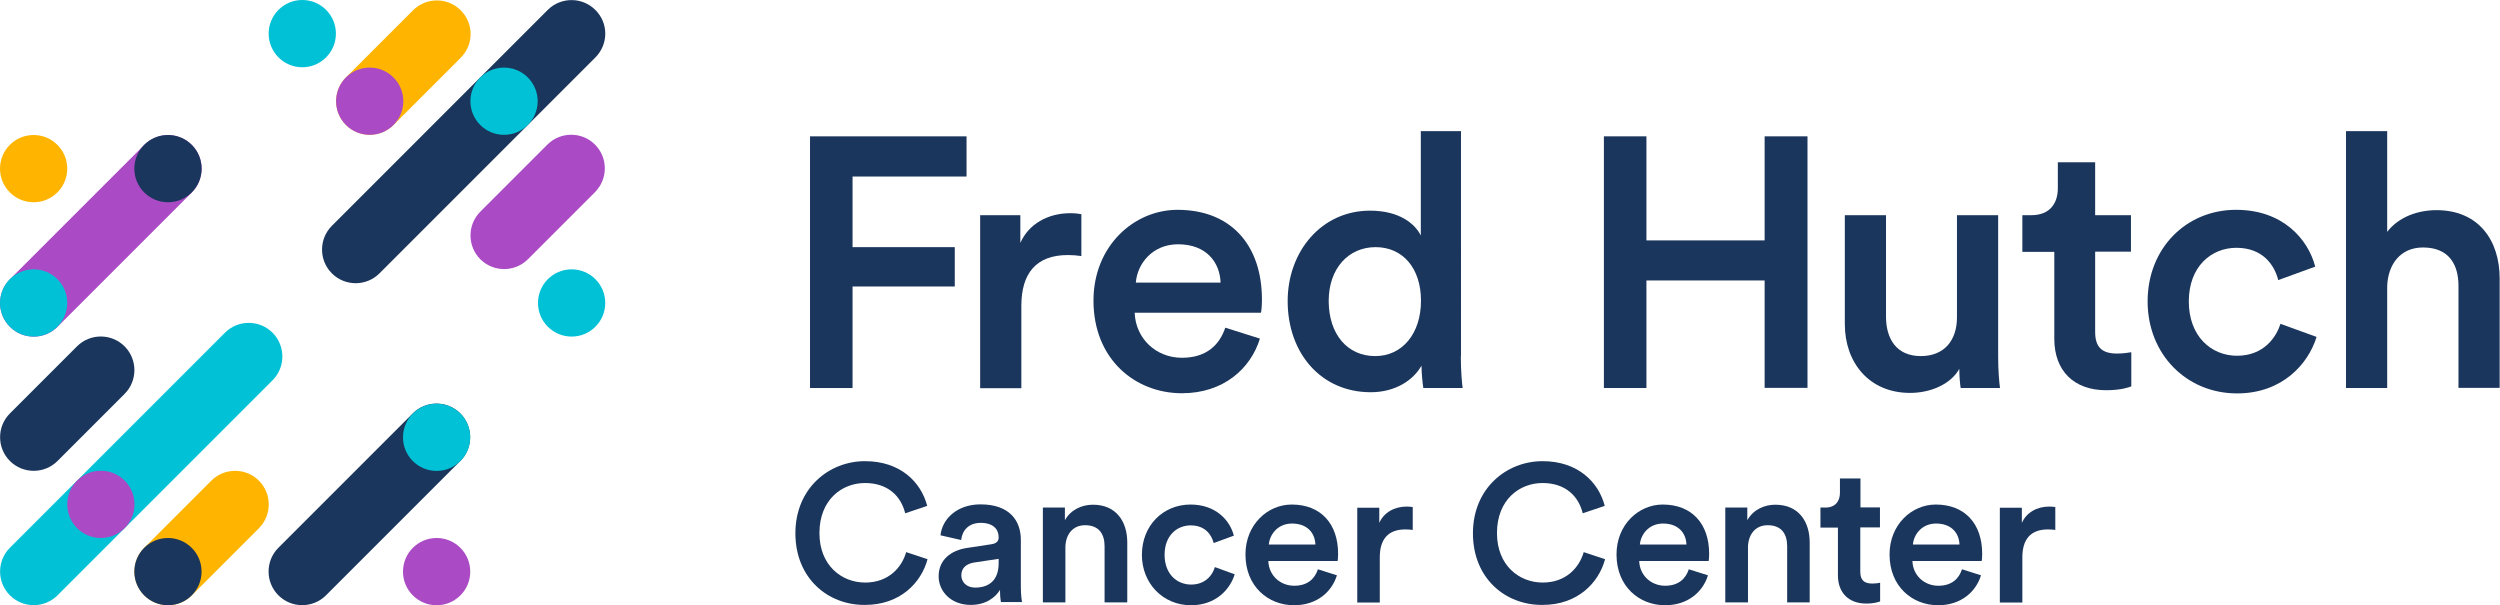 <?xml version="1.0" encoding="utf-8"?>
<!-- Generator: Adobe Illustrator 26.3.1, SVG Export Plug-In . SVG Version: 6.00 Build 0)  -->
<svg version="1.1" id="Layer_1" xmlns="http://www.w3.org/2000/svg" xmlns:xlink="http://www.w3.org/1999/xlink" x="0px" y="0px"
	 viewBox="0 0 1487 360" style="enable-background:new 0 0 1487 360;" xml:space="preserve">
<style type="text/css">
	.st0{fill:#1B365D;}
	.st1{fill:#FFB500;}
	.st2{fill:#AA4AC4;}
	.st3{fill:#00C1D5;}
</style>
<g>
	<g>
		<path class="st0" d="M481.8,230.8V81.1h93.1V105h-67.8v42h60.8v23.4h-60.8v60.4H481.8z"/>
		<path class="st0" d="M643.2,152.3c-2.7-0.4-5.5-0.6-8-0.6c-19,0-27.7,11-27.7,30.2v49h-24.5V128h23.9v16.5
			c4.9-11.2,16.3-17.7,29.8-17.7c3,0,5.5,0.4,6.5,0.6V152.3z"/>
		<path class="st0" d="M749.4,201.4c-5.5,17.9-21.7,32.5-46.4,32.5c-27.9,0-52.6-20.3-52.6-55.1c0-32.5,24.1-54,50-54
			c31.7,0,50.2,20.9,50.2,53.4c0,4-0.4,7.4-0.6,7.8h-75.1c0.6,15.6,12.9,26.8,28.1,26.8c14.8,0,22.4-7.8,25.8-17.9L749.4,201.4z
			 M726,168.1c-0.4-12-8.4-22.8-25.3-22.8c-15.4,0-24.3,11.8-25.1,22.8H726z"/>
		<path class="st0" d="M868.9,212c0,9.3,0.8,17.1,1.1,18.8h-23.4c-0.4-2.3-1.1-9.1-1.1-13.3c-4.9,8.7-15.6,15.8-30.2,15.8
			c-29.5,0-49.4-23.2-49.4-54.2c0-29.5,20.1-53.8,49-53.8c17.9,0,27,8.2,30.2,14.8V78h23.9V212z M818,211.8
			c16,0,27.2-13.3,27.2-32.9c0-19.6-11-31.9-27-31.9c-16,0-27.9,12.5-27.9,32.1C790.4,198.7,801.3,211.8,818,211.8z"/>
		<path class="st0" d="M1049.6,230.8v-64h-70.3v64h-25.3V81.1h25.3V143h70.3V81.1h25.5v149.6H1049.6z"/>
		<path class="st0" d="M1136.1,233.7c-24.5,0-38.8-18.2-38.8-40.9V128h24.5v60.4c0,12.7,5.9,23.4,20.7,23.4c14.1,0,21.5-9.5,21.5-23
			V128h24.5v84c0,8.4,0.6,15,1.1,18.8h-23.4c-0.4-2.3-0.8-7.2-0.8-11.4C1160.2,228.7,1148.1,233.7,1136.1,233.7z"/>
		<path class="st0" d="M1246.2,128h21.3v21.7h-21.3v47.7c0,9.1,4,12.9,13.1,12.9c3.4,0,7.4-0.6,8.4-0.8v20.3
			c-1.5,0.6-6.1,2.3-15,2.3c-19,0-30.8-11.4-30.8-30.6v-51.7h-19V128h5.3c11,0,15.8-7,15.8-16V96.5h22.2V128z"/>
		<path class="st0" d="M1301.9,179.3c0,20.7,13.3,32.3,28.7,32.3c16,0,23.4-11.2,25.8-19l21.5,7.8c-4.9,16-20.3,33.6-47.3,33.6
			c-30.2,0-53.2-23.4-53.2-54.7c0-31.7,23-54.5,52.6-54.5c27.7,0,42.8,17.3,47.1,33.8l-22,8c-2.3-9.1-9.3-19.2-24.9-19.2
			C1315.2,147.4,1301.9,158.6,1301.9,179.3z"/>
		<path class="st0" d="M1419.9,230.8h-24.5V78h24.5v59.9c7-9.1,18.6-12.9,29.3-12.9c25.3,0,37.6,18.2,37.6,40.7v65h-24.5V170
			c0-12.7-5.7-22.8-21.1-22.8c-13.5,0-20.9,10.1-21.3,23.2V230.8z"/>
	</g>
	<g>
		<path class="st0" d="M473.1,317.2c0-26.8,20-42.9,41.4-42.9c20.9,0,33.3,12.3,37,26.6l-13.1,4.4c-2.4-10-10.1-18-23.9-18
			c-13.6,0-27.1,9.8-27.1,29.8c0,19.2,13.2,29.4,27.2,29.4c13.8,0,21.7-8.8,24.4-18.1l12.7,4.2c-3.7,13.9-16.2,27.2-37.2,27.2
			C492.5,360,473.1,344,473.1,317.2z"/>
		<path class="st0" d="M575.3,325.9l14.5-2.2c3.2-0.5,4.2-2.1,4.2-4.1c0-4.8-3.2-8.6-10.7-8.6c-7.1,0-11,4.5-11.6,10.2l-12.3-2.8
			c1-9.7,9.8-18.4,23.8-18.4c17.4,0,24,9.8,24,21.1v28c0,5.1,0.6,8.5,0.7,9h-12.5c-0.1-0.3-0.6-2.7-0.6-7.2
			c-2.7,4.3-8.2,8.9-17.4,8.9c-11.8,0-19.1-8.1-19.1-17C558.3,332.9,565.7,327.3,575.3,325.9z M594,334.9v-2.5l-14.7,2.2
			c-4.2,0.7-7.5,3-7.5,7.6c0,3.8,2.9,7.3,8.2,7.3C587.5,349.5,594,345.9,594,334.9z"/>
		<path class="st0" d="M633.7,358.3h-13.4v-56.4h13.1v7.5c3.7-6.5,10.4-9.2,16.7-9.2c13.8,0,20.4,10,20.4,22.4v35.7H657v-33.4
			c0-7-3.1-12.5-11.6-12.5c-7.6,0-11.7,5.9-11.7,13.3V358.3z"/>
		<path class="st0" d="M692.7,330c0,11.4,7.3,17.7,15.8,17.7c8.8,0,12.9-6.1,14.1-10.4l11.8,4.3c-2.7,8.8-11.1,18.4-26,18.4
			c-16.6,0-29.2-12.9-29.2-30c0-17.4,12.6-29.9,28.9-29.9c15.2,0,23.5,9.5,25.8,18.5l-12,4.4c-1.3-5-5.1-10.5-13.7-10.5
			C700,312.5,692.7,318.6,692.7,330z"/>
		<path class="st0" d="M795.2,342.2c-3,9.8-11.9,17.8-25.5,17.8c-15.3,0-28.9-11.1-28.9-30.2c0-17.8,13.2-29.7,27.5-29.7
			c17.4,0,27.6,11.5,27.6,29.3c0,2.2-0.2,4.1-0.3,4.3h-41.2c0.3,8.6,7.1,14.7,15.4,14.7c8.1,0,12.3-4.3,14.1-9.8L795.2,342.2z
			 M782.4,323.9c-0.2-6.6-4.6-12.5-13.9-12.5c-8.5,0-13.3,6.5-13.8,12.5H782.4z"/>
		<path class="st0" d="M840.3,315.2c-1.5-0.2-3-0.3-4.4-0.3c-10.4,0-15.2,6-15.2,16.6v26.9h-13.4v-56.4h13.1v9
			c2.7-6.1,8.9-9.7,16.3-9.7c1.6,0,3,0.2,3.6,0.3V315.2z"/>
		<path class="st0" d="M876.1,317.2c0-26.8,20-42.9,41.4-42.9c20.9,0,33.3,12.3,37,26.6l-13.1,4.4c-2.4-10-10.1-18-23.9-18
			c-13.6,0-27.1,9.8-27.1,29.8c0,19.2,13.2,29.4,27.2,29.4c13.8,0,21.7-8.8,24.4-18.1l12.7,4.2c-3.7,13.9-16.2,27.2-37.2,27.2
			C895.4,360,876.1,344,876.1,317.2z"/>
		<path class="st0" d="M1015.9,342.2c-3,9.8-11.9,17.8-25.5,17.8c-15.3,0-28.9-11.1-28.9-30.2c0-17.8,13.2-29.7,27.5-29.7
			c17.4,0,27.6,11.5,27.6,29.3c0,2.2-0.2,4.1-0.3,4.3H975c0.3,8.6,7.1,14.7,15.4,14.7c8.1,0,12.3-4.3,14.1-9.8L1015.9,342.2z
			 M1003.1,323.9c-0.2-6.6-4.6-12.5-13.9-12.5c-8.5,0-13.3,6.5-13.8,12.5H1003.1z"/>
		<path class="st0" d="M1039.6,358.3h-13.4v-56.4h13.1v7.5c3.7-6.5,10.4-9.2,16.7-9.2c13.8,0,20.4,10,20.4,22.4v35.7h-13.4v-33.4
			c0-7-3.1-12.5-11.6-12.5c-7.6,0-11.7,5.9-11.7,13.3V358.3z"/>
		<path class="st0" d="M1106.5,301.8h11.7v11.9h-11.7V340c0,5,2.2,7.1,7.2,7.1c1.9,0,4.1-0.3,4.6-0.5v11.1c-0.8,0.3-3.4,1.3-8.2,1.3
			c-10.4,0-16.9-6.3-16.9-16.8v-28.4h-10.4v-11.9h2.9c6,0,8.7-3.8,8.7-8.8v-8.5h12.2V301.8z"/>
		<path class="st0" d="M1178.3,342.2c-3,9.8-11.9,17.8-25.5,17.8c-15.3,0-28.9-11.1-28.9-30.2c0-17.8,13.2-29.7,27.5-29.7
			c17.4,0,27.6,11.5,27.6,29.3c0,2.2-0.2,4.1-0.3,4.3h-41.2c0.3,8.6,7.1,14.7,15.4,14.7c8.1,0,12.3-4.3,14.1-9.8L1178.3,342.2z
			 M1165.5,323.9c-0.2-6.6-4.6-12.5-13.9-12.5c-8.5,0-13.3,6.5-13.8,12.5H1165.5z"/>
		<path class="st0" d="M1222.5,315.2c-1.5-0.2-3-0.3-4.4-0.3c-10.4,0-15.2,6-15.2,16.6v26.9h-13.4v-56.4h13.1v9
			c2.7-6.1,8.9-9.7,16.3-9.7c1.6,0,3,0.2,3.6,0.3V315.2z"/>
	</g>
	<g>
		<path class="st1" d="M274,34.4l-39.9,39.9c-7.8,7.8-20.5,7.8-28.3,0l0,0c-7.8-7.8-7.8-20.5,0-28.3l39.9-39.9
			c7.8-7.8,20.5-7.8,28.3,0l0,0C281.9,13.9,281.9,26.5,274,34.4z"/>
		<path class="st2" d="M353.9,114.3L314,154.2c-7.8,7.8-20.5,7.8-28.3,0l0,0c-7.8-7.8-7.8-20.5,0-28.3L325.6,86
			c7.8-7.8,20.5-7.8,28.3,0l0,0C361.7,93.8,361.7,106.4,353.9,114.3z"/>
		<path class="st0" d="M354.1,34.2L225.7,162.6c-7.8,7.8-20.5,7.8-28.3,0l0,0c-7.8-7.8-7.8-20.5,0-28.3L325.8,5.9
			c7.8-7.8,20.5-7.8,28.3,0l0,0C362,13.7,362,26.3,354.1,34.2z"/>
		<path class="st2" d="M114.1,114.5l-79.9,79.9c-7.8,7.8-20.5,7.8-28.3,0l0,0c-7.8-7.8-7.8-20.5,0-28.3l79.9-79.9
			c7.8-7.8,20.5-7.8,28.3,0l0,0C121.9,94,121.9,106.6,114.1,114.5z"/>
		<path class="st0" d="M273.8,274.2l-79.9,79.9c-7.8,7.8-20.5,7.8-28.3,0l0,0c-7.8-7.8-7.8-20.5,0-28.3l79.9-79.9
			c7.8-7.8,20.5-7.8,28.3,0l0,0C281.6,253.8,281.6,266.4,273.8,274.2z"/>
		<path class="st3" d="M162.1,226.2L34.2,354.1c-7.8,7.8-20.5,7.8-28.3,0l0,0c-7.8-7.8-7.8-20.5,0-28.3l127.9-127.9
			c7.8-7.8,20.5-7.8,28.3,0l0,0C169.9,205.7,169.9,218.4,162.1,226.2z"/>
		<circle class="st1" cx="20" cy="100.3" r="20"/>
		<circle class="st0" cx="99.9" cy="100.3" r="20"/>
		<circle class="st3" cx="20" cy="180.2" r="20"/>
		<circle class="st3" cx="299.8" cy="60.2" r="20"/>
		<circle class="st2" cx="219.9" cy="60.2" r="20"/>
		<circle class="st3" cx="179.8" cy="20" r="20"/>
		<circle class="st3" cx="340" cy="180.2" r="20"/>
		<circle class="st2" cx="259.7" cy="340" r="20"/>
		<circle class="st3" cx="259.7" cy="260.1" r="20"/>
		<path class="st0" d="M74.1,234.3l-39.9,39.9c-7.8,7.8-20.5,7.8-28.3,0l0,0c-7.8-7.8-7.8-20.5,0-28.3L45.8,206
			c7.8-7.8,20.5-7.8,28.3,0l0,0C81.9,213.8,81.9,226.5,74.1,234.3z"/>
		<path class="st1" d="M154,314.2l-39.9,39.9c-7.8,7.8-20.5,7.8-28.3,0l0,0c-7.8-7.8-7.8-20.5,0-28.3l39.9-39.9
			c7.8-7.8,20.5-7.8,28.3,0h0C161.8,293.7,161.8,306.4,154,314.2z"/>
		<circle class="st0" cx="99.9" cy="340" r="20"/>
		<circle class="st2" cx="60" cy="300" r="20"/>
	</g>
</g>
</svg>
